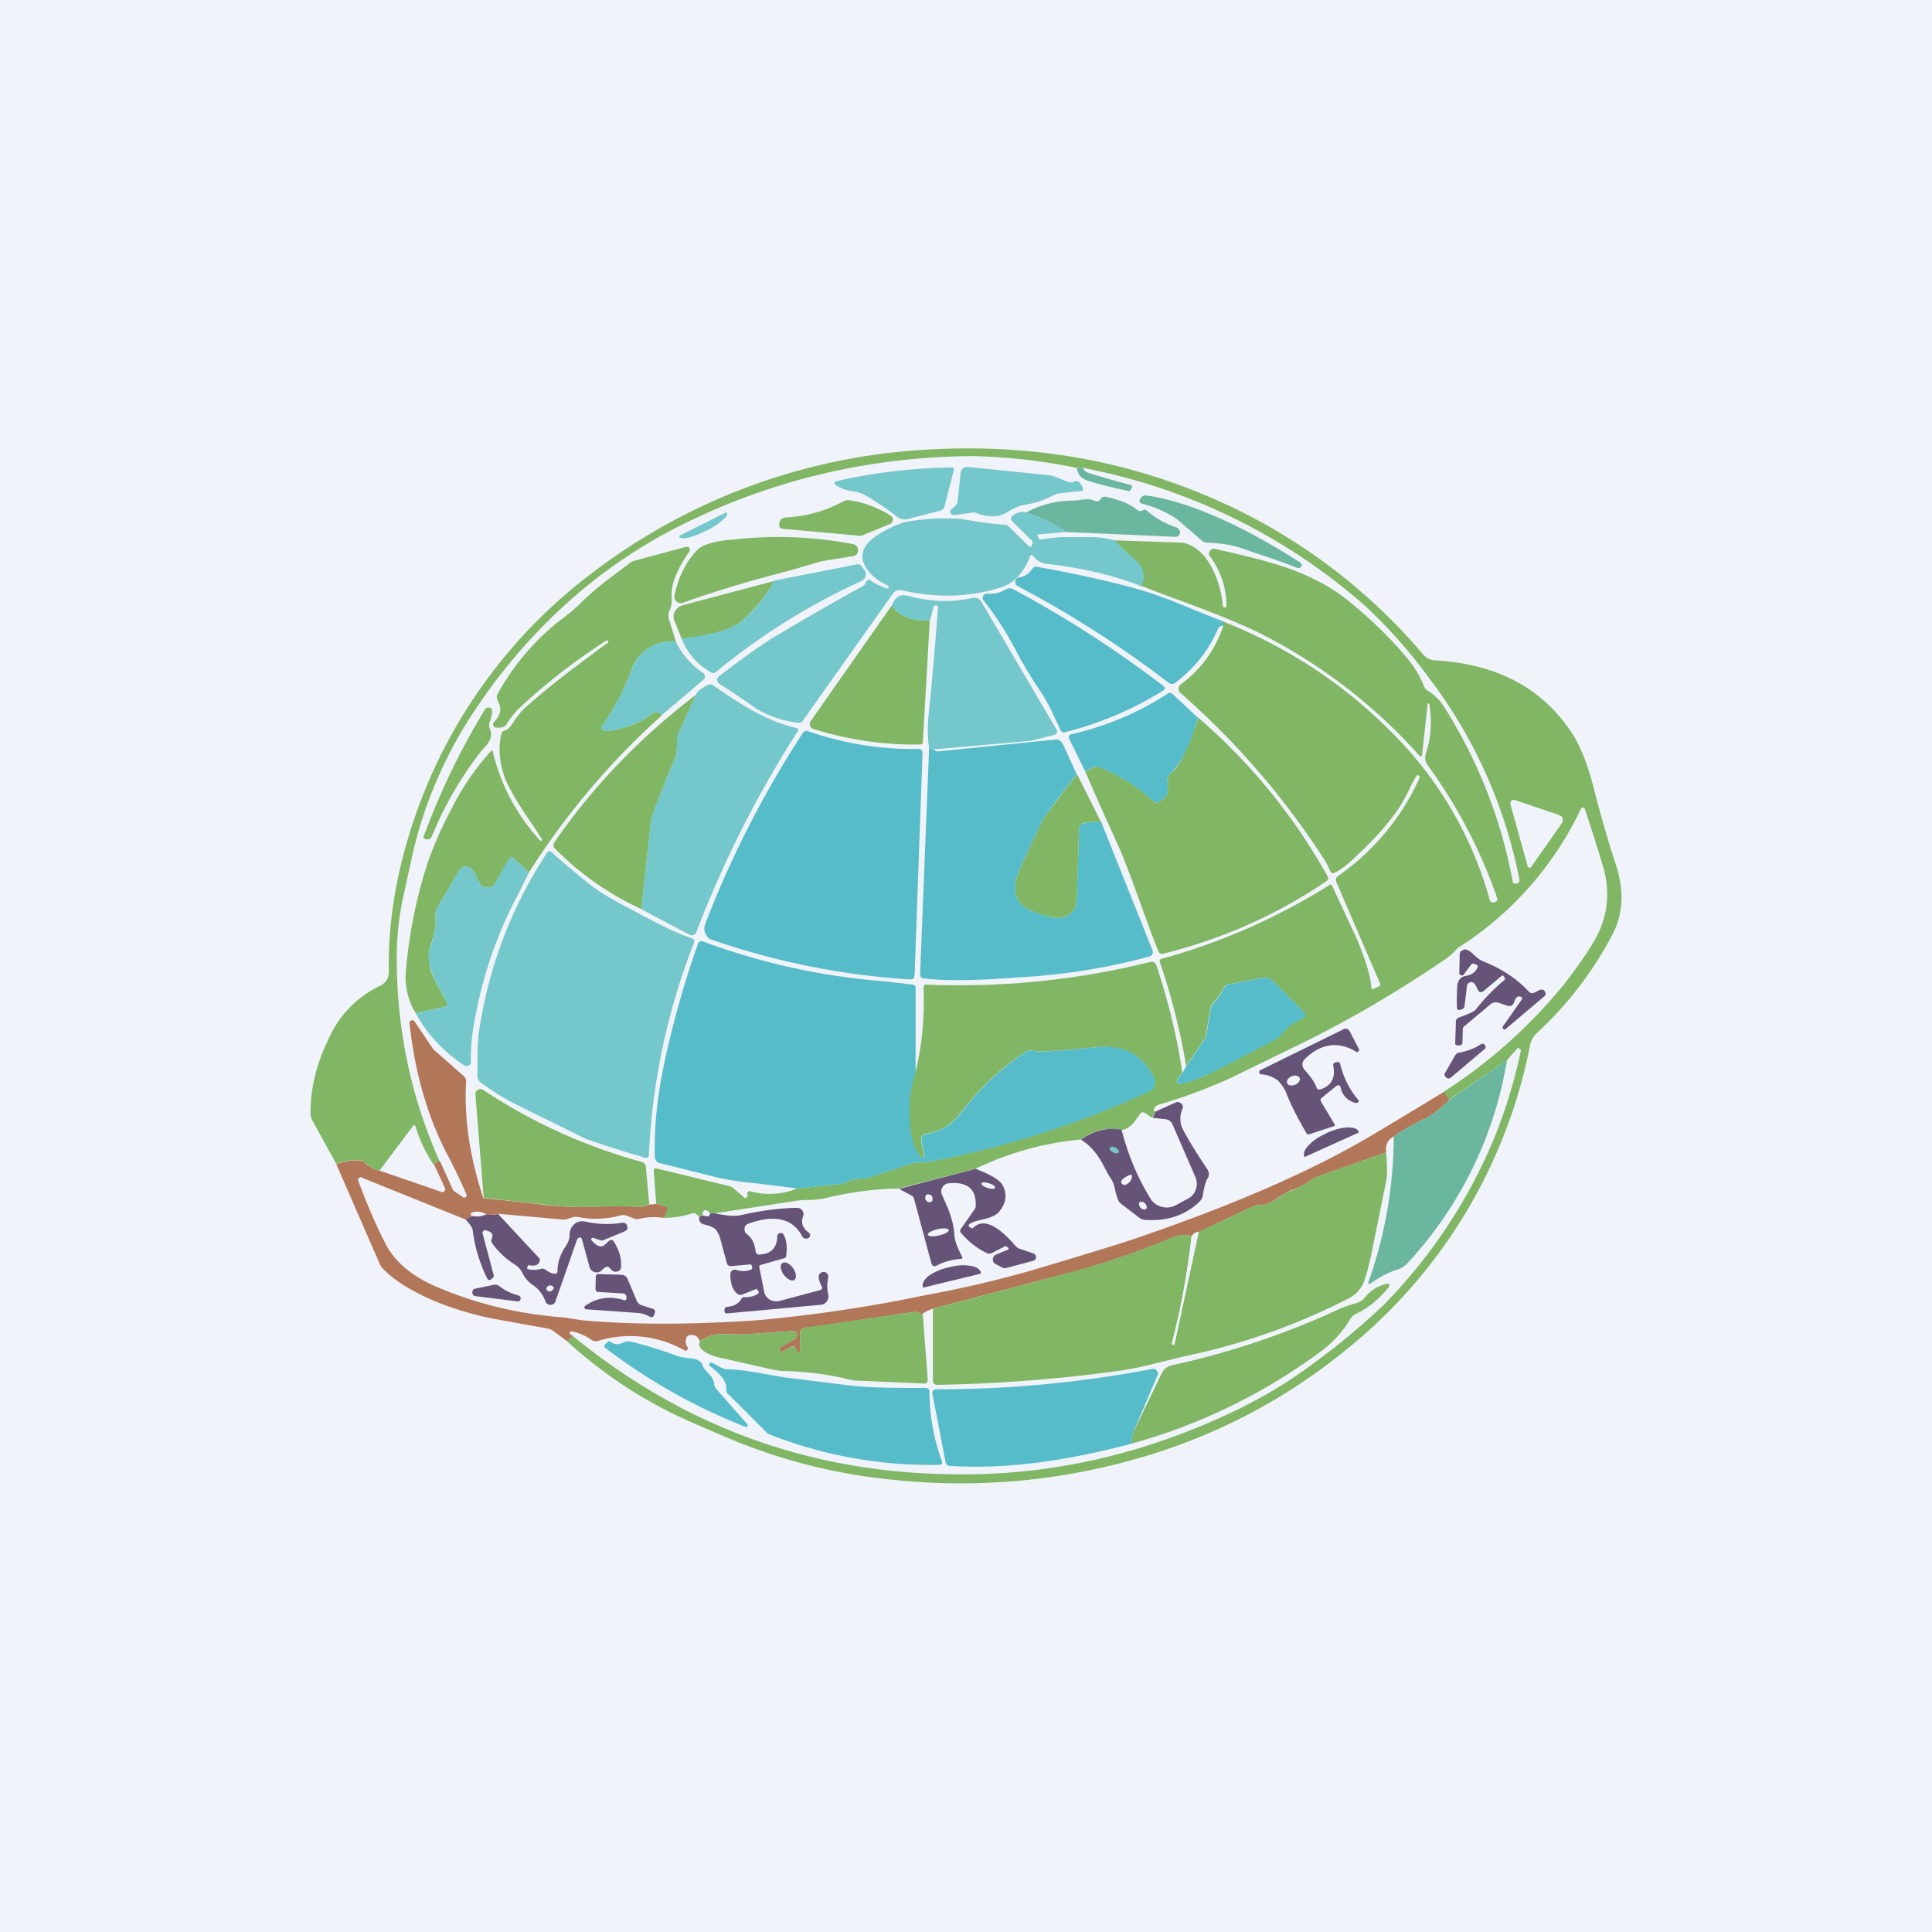 <!-- by TradingView --><svg width="56" height="56" viewBox="0 0 56 56" xmlns="http://www.w3.org/2000/svg"><path fill="#F0F3FA" d="M0 0h56v56H0z"/><path d="m16.44 38.88.17-.15c3.18 2.6 6.8 3.93 10.86 4 2.84.07 5.6-.54 8.27-1.81.84-.4 1.61-.86 2.3-1.38a20.2 20.2 0 0 0 2.06-1.71 15.17 15.17 0 0 0 3.25-4.94 14.9 14.9 0 0 0 .73-2.42c0-.04 0-.06-.04-.08-.03-.02-.06-.01-.08.02l-.28.32L42 31.88l-.16-.23a14.84 14.84 0 0 0 3.52-3.15c.55-.72.9-1.25 1.04-1.62.23-.57.25-1.19.04-1.85a52.6 52.6 0 0 0-.5-1.57.06.06 0 0 0-.05-.05.06.06 0 0 0-.07.04 9.66 9.66 0 0 1-3.57 4.03c-.11.13-.22.22-.31.29-1.4.96-2.86 1.82-4.39 2.56l-1.93.94c-.7.31-1.38.56-2.03.75a.22.22 0 0 0-.15.14c0 .01 0 .03.04.06l-.09.18-.2-.14c-.05-.03-.1-.03-.14.02l-.13.18c-.12.18-.26.27-.42.3-.4-.1-.8 0-1.18.27a8.9 8.9 0 0 0-3.05.85l-2.22.57c-.7.01-1.45.11-2.22.3l-.27.03c-.25 0-.42.01-.51.03l-2.34.36h-.14a.2.2 0 0 0-.1-.08c-.04-.02-.07 0-.09.03a.17.17 0 0 0-.01.1.22.22 0 0 0-.11.05.32.32 0 0 0-.1-.09c-.03-.02-.07-.02-.13 0-.26.08-.53.12-.8.12l.1-.21c.03-.06.02-.1-.04-.11l-.27-.1-.07-.93c0-.07.02-.1.09-.08l2.1.51c.05.01.1.04.13.07l.3.26c.01.02.04.02.07 0a.06.06 0 0 0 .03-.06v-.03c-.02-.02-.01-.05 0-.06a.06.06 0 0 1 .07-.03c.45.12.91.1 1.37-.08l1.24-.13c.07-.01.13-.03.2-.06a1 1 0 0 1 .45-.1c.05 0 .1 0 .16-.02l1.27-.42a.24.24 0 0 1 .1-.02c.17 0 .34-.01.52-.05 2.18-.43 4.26-1.1 6.25-2.01.07-.04.13-.1.15-.17a.28.28 0 0 0 0-.23c-.34-.68-.92-.97-1.74-.88-.98.1-1.57.14-1.76.1a.3.3 0 0 0-.24.04 7.5 7.5 0 0 0-1.76 1.63c-.18.23-.34.4-.49.5-.16.11-.36.19-.61.23-.12.02-.17.1-.15.21l.08.4c0 .04 0 .07-.04.08-.03.01-.06 0-.08-.03a1.71 1.71 0 0 1-.27-.7 3.58 3.58 0 0 1 .14-1.72c.2-.8.27-1.62.24-2.47 0-.06.03-.1.1-.09a22.9 22.9 0 0 0 6.44-.65c.1-.03.18 0 .22.12.34 1.04.59 2.06.74 3.08-.36.42-.1.43.76.04.3-.14.94-.47 1.9-.99.08-.04.15-.1.2-.16.17-.2.38-.36.64-.47a.1.1 0 0 0 .06-.08.1.1 0 0 0-.03-.09l-.9-.9a.35.35 0 0 0-.33-.09l-.96.18a.22.22 0 0 0-.17.15c-.04.1-.13.23-.26.37a.4.4 0 0 0-.1.21l-.12.72c0 .06-.03.1-.06.16l-.52.75a18.9 18.9 0 0 0-.76-3c-.02-.05 0-.09.06-.1a18.24 18.24 0 0 0 4.86-2.14c.03-.02.05-.01.07.02l.74 1.59c.25.62.39 1.08.4 1.38.01.03.03.04.05.03l.15-.07c.05-.02.07-.06.05-.1l-1.26-2.92c-.03-.08-.02-.15.06-.2a6.9 6.9 0 0 0 2.35-2.84c0-.03 0-.04-.02-.06h-.01c-.03-.02-.05-.01-.07.02-.05.08-.13.22-.22.42-.14.27-.25.46-.32.56-.32.45-.71.88-1.16 1.3-.31.3-.54.47-.68.52-.05.02-.1 0-.11-.05a2.43 2.43 0 0 0-.23-.42 22.84 22.84 0 0 0-4.12-4.75.16.16 0 0 1 .01-.24c.59-.43 1-1 1.24-1.7-.02 0-.03-.04-.02-.13 1.87.74 3.48 1.8 4.84 3.16a10.98 10.98 0 0 1 2.9 4.91c.02.07.07.1.14.07.08-.02.1-.07.07-.14a14.7 14.7 0 0 0-2-3.82.37.37 0 0 1-.06-.35c.15-.45.18-.93.1-1.43 0-.02 0-.02-.02-.02s-.03 0-.03.02l-.16 1.47c0 .02-.01.03-.03.04-.02 0-.03 0-.05-.02a15.63 15.63 0 0 0-4.57-3.52c-.53-.27-1.44-.64-2.71-1.1l-.79-.3c.13-.27.08-.51-.14-.72-.2-.18-.42-.38-.64-.6l1.97.07c.03 0 .07 0 .1.02.33.1.59.35.79.75a3.1 3.1 0 0 1 .3 1.1l.05.01c.03 0 .05-.01.05-.04 0-.54-.17-1.02-.48-1.45a.12.12 0 0 1 0-.15.12.12 0 0 1 .14-.06c.92.2 1.6.38 2.07.54.72.25 1.33.58 1.81.97.63.51 1.2 1.06 1.7 1.66.22.27.38.54.48.8.02.06.05.1.1.13.2.12.39.3.54.56.96 1.55 1.61 3.21 1.94 5 .01.03.03.05.07.04h.05c.06-.02.08-.06.07-.12a14.1 14.1 0 0 0-2.62-5.84 14.8 14.8 0 0 0-1.83-2.07 17.26 17.26 0 0 0-8.21-4.02h-.18a16.72 16.72 0 0 0-3.01-.34c-2.84.02-5.51.62-8.03 1.8a15.03 15.03 0 0 0-3.43 2.2 16.26 16.26 0 0 0-2.88 3.24 12.6 12.6 0 0 0-1.78 3.85c-.08.28-.2.86-.39 1.72a8.43 8.43 0 0 0-.18 1.74c0 2.05.4 4 1.24 5.89a.35.35 0 0 0-.17.1c-.23-.35-.41-.71-.52-1.1-.02-.06-.05-.06-.09-.01L11 33.93a.6.6 0 0 1-.4-.22.2.2 0 0 0-.13-.07c-.24-.03-.48 0-.72.1l-.7-1.27a.42.42 0 0 1-.05-.2c0-.72.17-1.42.5-2.1a3.1 3.1 0 0 1 1.48-1.58c.2-.08.29-.23.29-.43-.02-1.24.16-2.51.54-3.8a14.93 14.93 0 0 1 5.39-7.78 17.53 17.53 0 0 1 8.92-3.49c2.96-.28 5.74.07 8.33 1.07a16.73 16.73 0 0 1 6.81 4.82c.09.1.2.15.32.16 1.79.1 3.11.79 3.97 2.09.28.42.51 1.03.7 1.83.16.6.35 1.29.6 2.04.23.74.2 1.41-.13 2.02a10.5 10.5 0 0 1-2.15 2.8.7.7 0 0 0-.22.37 15 15 0 0 1-5.34 8.84 16.78 16.78 0 0 1-6.13 3.17 18.5 18.5 0 0 1-6.91.6 16.3 16.3 0 0 1-4.75-1.17c-.47-.2-1-.42-1.58-.69a13.1 13.1 0 0 1-3.2-2.16Z" fill="#80B664"/><path d="M24.2 14.04a.05.05 0 0 1-.01-.05c0-.02.02-.03.04-.04 1.08-.25 2.2-.38 3.33-.4.07-.01.1.02.08.1l-.26 1.02a.17.17 0 0 1-.12.13l-.93.24a.36.36 0 0 1-.34-.07 7.1 7.1 0 0 0-.92-.62c-.08-.05-.21-.09-.4-.12a.97.97 0 0 1-.47-.19ZM27.58 14.76l.1-.09c.05-.04.07-.09.08-.15l.08-.78c.02-.16.1-.22.26-.2l2.27.23c.09.01.17.03.24.06l.38.15h.1c.13-.08.23-.02.3.17.01.05 0 .08-.06.08l-.62.07c-.05 0-.1.02-.14.04-.33.17-.62.26-.87.29-.11.01-.3.09-.53.23-.24.14-.55.14-.9 0a.17.17 0 0 0-.1 0l-.5.07c-.06 0-.1-.01-.11-.05-.03-.05-.02-.09.02-.12Z" fill="#74C7CA"/><path d="M31.39 13.56c.02.07.08.12.16.15.4.12.8.24 1.2.34.07.02.09.06.04.12l-.03.04c0 .02-.03.03-.05.02a11.3 11.3 0 0 1-1.16-.29c-.2-.06-.31-.18-.34-.38h.18ZM37.73 16.36c0 .03 0 .06-.03.08a.1.1 0 0 1-.1.02 23.95 23.95 0 0 0-1.33-.47 3.54 3.54 0 0 0-1.26-.26.23.23 0 0 1-.16-.05l-.72-.62a3.05 3.05 0 0 0-1.03-.46c-.07-.03-.1-.07-.05-.14.03-.07.09-.1.17-.1 1.19.17 2.67.8 4.43 1.92.05.03.07.05.08.08ZM30.9 15.42a3.83 3.83 0 0 0-1.17-.56 2.9 2.9 0 0 1 1.33-.35c.05 0 .14 0 .25-.02.2-.03.33-.02.4.02.08.04.14.03.19-.04a.14.14 0 0 1 .16-.07c.4.09.7.21.9.38.05.03.09.04.13.03l.04-.02c.03-.02.07-.02.1 0 .25.22.54.39.88.5l.05.04.04.06c.01.04 0 .08-.02.12a.12.12 0 0 1-.1.05l-3.18-.14Z" fill="#6AB69F"/><path d="m25.79 15.19-.77.32a.2.2 0 0 1-.1.02l-2.2-.2c-.1 0-.15-.06-.13-.17.02-.1.08-.15.18-.16.6-.03 1.16-.19 1.66-.46a.3.3 0 0 1 .19-.04c.4.06.8.2 1.19.44.05.03.07.07.07.13 0 .05-.04.1-.09.12Z" fill="#80B664"/><path d="M29.73 14.86c.43.12.82.31 1.17.56l-.8.07c-.03 0-.04.02-.02.05l.05.1h.02c.32-.05.58-.08.79-.07h.68c.24 0 .46.03.68.09.22.22.44.42.64.6.22.2.27.45.14.73-.85-.33-1.77-.54-2.77-.65a.53.53 0 0 1-.36-.22c-.04-.05-.07-.05-.09 0-.19.5-.48.8-.89.92-.89.27-1.83.3-2.82.07a.25.25 0 0 0-.28.11l-2.6 3.67a.13.13 0 0 1-.12.06 3 3 0 0 1-1.23-.41c-.25-.18-.6-.42-1.07-.72a.13.13 0 0 1-.06-.11c0-.05.01-.08.05-.11l.44-.33c.5-.37.9-.65 1.2-.83.93-.55 1.76-1.03 2.51-1.44.06-.04.1-.07.1-.1l.03-.06c.04-.04.07-.05.12-.01.12.09.28.16.47.23.02 0 .04 0 .05-.03 0-.02 0-.04-.03-.06-.28-.12-.48-.3-.62-.5-.16-.25-.15-.5.04-.72.1-.12.29-.26.56-.4.27-.14.49-.22.65-.24a6.8 6.8 0 0 1 1.5-.07c.48.09.91.15 1.28.17.04 0 .07.02.1.05l.57.56c.05.05.08.04.1-.02l.02-.05a.09.09 0 0 0-.03-.09l-.56-.55c-.05-.06-.05-.1.01-.16.12-.1.25-.13.38-.1ZM21.05 14.85h.02v.01c.03.05-.01.12-.13.22-.11.1-.26.2-.44.29l-.06.02c-.18.1-.35.16-.5.2-.14.02-.23.02-.25-.03v-.03l1.36-.68Z" fill="#74C7CA"/><path d="M24.72 15.77c.1.02.15.08.15.18 0 .1-.05.15-.15.17l-.43.07c-.29.04-.51.08-.66.13-.26.08-.67.2-1.24.35a31.8 31.8 0 0 0-2.59.8.17.17 0 0 1-.18-.03.17.17 0 0 1-.07-.17c.1-.51.31-.95.65-1.32.14-.15.45-.25.93-.3h.04a11.5 11.5 0 0 1 3.55.12Z" fill="#80B664"/><path d="M19.59 18.6a1.22 1.22 0 0 0-1.29.83 7.2 7.2 0 0 1-.83 1.59.1.1 0 0 0-.01.12.1.1 0 0 0 .1.05c.5-.04.96-.22 1.37-.52.08-.06.16-.04.26.06a21.8 21.8 0 0 0-3.86 4.56l-.42-.4c-.06-.06-.12-.05-.16.02l-.4.69a.24.24 0 0 1-.23.12.24.24 0 0 1-.22-.13l-.17-.33a.23.23 0 0 0-.21-.14c-.1 0-.17.04-.22.12l-.63 1.08a.38.38 0 0 0-.05.23c.02.27-.02.54-.13.81-.08.24-.08.5 0 .78.06.17.18.42.37.75l.1.18c.03.06.02.1-.05.11l-.86.19c-.24-.4-.33-.83-.28-1.29.1-1.08.31-2.11.63-3.08a10.98 10.98 0 0 1 .7-1.58 7.45 7.45 0 0 1 1.14-1.66c.03 0 .05.02.05.05.23.96.69 1.81 1.36 2.55.01.01.03.02.05 0 .02-.02.02-.03 0-.05l-.24-.37c-.4-.57-.65-1-.78-1.28-.2-.48-.25-.94-.15-1.38.01-.06.05-.1.12-.11.07-.02.16-.11.27-.3l.2-.26c.53-.5 1.36-1.15 2.5-1.98.02-.01.02-.03 0-.05-.01-.02-.03-.03-.05-.01a17.7 17.7 0 0 0-2.48 1.92 2.3 2.3 0 0 0-.4.49.22.22 0 0 1-.2.11h-.12a.08.08 0 0 1-.07-.06.08.08 0 0 1 .01-.09c.2-.2.24-.4.13-.6-.04-.1-.05-.16-.03-.2a7 7 0 0 1 1.75-2.1c.33-.25.55-.43.65-.54.2-.2.5-.47.94-.8l.48-.36a.46.46 0 0 1 .17-.09l1.49-.4c.04 0 .07 0 .09.04.02.03.02.06 0 .1-.38.54-.55 1-.51 1.37 0 .12-.01.22-.06.33a.35.35 0 0 0-.02.26l.2.64Z" fill="#80B664"/><path d="m19.76 18.52.52-.1c.58-.08 1-.23 1.24-.44.37-.3.67-.7.92-1.15l2.39-.47c.05-.01.1 0 .14.05l.06.08c.06.05.07.12.06.2a.22.22 0 0 1-.14.16c-1.53.7-2.93 1.58-4.2 2.63a.11.11 0 0 1-.14.01c-.4-.23-.68-.55-.85-.97Z" fill="#74C7CA"/><path d="M35.45 18.01c0 .09 0 .13.02.13-.08-.01-.14.02-.17.09-.25.6-.66 1.12-1.22 1.55-.08.06-.15.06-.22 0a30.76 30.76 0 0 0-4.36-2.79c-.06-.03-.08-.08-.07-.14 0-.06.05-.1.1-.11a.55.55 0 0 0 .39-.25.13.13 0 0 1 .14-.06c1.06.19 2.05.4 3 .67.32.09.85.28 1.58.59l.81.32Z" fill="#56BCCA"/><path d="M22.44 16.83a4.1 4.1 0 0 1-.92 1.15c-.24.21-.66.36-1.24.45l-.52.09-.2-.5a.34.34 0 0 1 0-.3c.06-.09.13-.15.24-.18l2.64-.7Z" fill="#80B664"/><path d="M33.74 20a9.9 9.9 0 0 1-2.86 1.22c-.07.02-.11 0-.14-.06l-.16-.34a5.46 5.46 0 0 0-.37-.7c-.3-.45-.57-.88-.78-1.3a9.59 9.59 0 0 0-.93-1.43.11.11 0 0 1 0-.12.11.11 0 0 1 .1-.06c.22.01.4-.03.54-.12a.23.23 0 0 1 .25 0 31.84 31.84 0 0 1 4.34 2.8c.04.03.05.07.01.11Z" fill="#56BCCA"/><path d="m27.07 21.72-.14-.02c-.04-.3-.05-.61-.02-.92.11-1.05.2-2.11.28-3.18 0-.03 0-.04-.04-.05h-.05c-.02 0-.03.01-.04.03l-.1.4c-.5.03-.88-.11-1.12-.41.1-.27.25-.36.48-.3.64.18 1.27.2 1.87.06.12-.02.2.02.26.12l2.17 3.69c.04.08.02.14-.07.16l-.71.18h-.06l-2.7.24Z" fill="#74C7CA"/><path d="M25.84 17.56c.24.31.61.45 1.11.42l-.2 3.52c0 .06-.03.08-.09.08a9.81 9.81 0 0 1-3.08-.45.15.15 0 0 1-.1-.1.14.14 0 0 1 .02-.13l2.34-3.34Z" fill="#80B664"/><path d="M19.59 18.6c.18.37.44.67.78.9.04.02.06.06.06.1 0 .05-.01.08-.05.11l-1.2 1.02c-.08-.1-.17-.12-.25-.06-.41.3-.87.48-1.36.52a.1.1 0 0 1-.11-.05.1.1 0 0 1 0-.12c.31-.42.59-.95.84-1.59.23-.58.66-.86 1.29-.84ZM18.59 26.35l.27-2.5c0-.1.03-.2.07-.3.18-.48.4-1.02.65-1.62.04-.1.05-.27.03-.5 0-.06.01-.11.03-.16l.53-1.13c.03-.09.15-.19.36-.29.05-.02.1-.02.15.02.52.36.91.61 1.2.76.38.21.78.37 1.2.47.06.01.07.05.04.1a31.9 31.9 0 0 0-2.93 5.8c-.04.11-.12.14-.23.08l-1.38-.73Z" fill="#74C7CA"/><path d="m34.73 20.8-.1.3a3.1 3.1 0 0 1-.72 1.35.16.16 0 0 0-.07.14l.01.17c.01.13 0 .22-.02.27-.03.08-.12.15-.26.22a.12.12 0 0 1-.14-.02 5.1 5.1 0 0 0-1.6-1 .15.15 0 0 0-.13 0l-.24.14-.47-.96c-.03-.07 0-.11.07-.13a8.6 8.6 0 0 0 2.78-1.17c.05-.04.1-.03.14 0l.75.7Z" fill="#56BCCA"/><path d="m20.17 20.14-.52 1.13a.33.33 0 0 0-.03.16c.01.23 0 .4-.04.5-.25.6-.47 1.14-.65 1.63-.04.1-.06.19-.07.29l-.27 2.5a8.46 8.46 0 0 1-2.5-1.75c-.06-.06-.06-.13-.01-.2 1.1-1.6 2.47-3.02 4.09-4.26ZM14.25 20.57c.03.05.01.17-.05.34a.29.29 0 0 0 0 .22c.07.16.03.32-.1.47l-.11.12c-.62.78-1.1 1.62-1.47 2.51-.02.07-.07.1-.15.1h-.01c-.07-.01-.1-.05-.07-.11a20.81 20.81 0 0 1 1.77-3.66.1.1 0 0 1 .1-.05.1.1 0 0 1 .1.06ZM34.73 20.8a17 17 0 0 1 3.75 4.6c.03.06.02.1-.03.14-1.43.97-3 1.67-4.72 2.1-.08.02-.13 0-.16-.08a37 37 0 0 1-.46-1.23c-.3-.83-.53-1.45-.72-1.87-.32-.7-.63-1.39-.93-2.09l.24-.13a.15.15 0 0 1 .14-.01c.64.26 1.17.6 1.59 1 .04.04.09.04.14.02.14-.07.23-.14.26-.22a.62.62 0 0 0 .02-.27v-.17c0-.06.01-.1.05-.14.26-.2.5-.66.73-1.34l.1-.3Z" fill="#80B664"/><path d="M26.5 28.28c0 .08-.04.11-.12.11a21.67 21.67 0 0 1-5.8-1.17c-.16-.12-.2-.28-.13-.46a29.54 29.54 0 0 1 2.83-5.53c.03-.04.08-.05.13-.04a9.3 9.3 0 0 0 3.21.52c.08 0 .12.04.12.12l-.23 6.45ZM31.21 22.44c-.33.42-.64.83-.93 1.24-.06.08-.3.58-.71 1.5-.29.65-.14 1.07.45 1.27h.01c.29.1.5.16.61.16.2 0 .36-.07.48-.23.06-.08.1-.27.1-.59l.06-1.81c0-.06.03-.1.09-.1.17-.06.35-.07.55-.05l1.48 3.7c.04.1 0 .17-.1.2a18.26 18.26 0 0 1-3.8.6c-1.24.1-2.15.1-2.73.03-.07-.01-.1-.05-.1-.12l.26-6.54.14.02c.02.04.06.06.12.06l3.37-.34c.11-.02.2.03.25.13l.4.87Z" fill="#56BCCA"/><path d="m31.22 22.44.7 1.4c-.2-.03-.38-.02-.55.03-.05.02-.08.05-.09.1l-.06 1.82c0 .32-.04.51-.1.59a.56.56 0 0 1-.47.23 2.4 2.4 0 0 1-.63-.16c-.59-.2-.74-.62-.45-1.27.41-.92.65-1.42.71-1.5.3-.4.6-.82.94-1.24Z" fill="#80B664"/><path d="M45.2 23.63c.05.02.08.05.1.1 0 .04 0 .08-.02.12l-.9 1.28a.05.05 0 0 1-.06.02.05.05 0 0 1-.04-.04l-.5-1.8a.09.09 0 0 1 .03-.1.1.1 0 0 1 .1-.02l1.3.44Z" fill="#F0F3FA"/><path d="M18.68 33.55c-.66-.19-1.22-.37-1.7-.54l-2.07-1.02a7.55 7.55 0 0 1-.97-.61.22.22 0 0 1-.1-.2v-.43c0-.4.02-.72.06-.96.29-1.83.94-3.52 1.96-5.08.04-.05.08-.05.13-.01.28.26.64.56 1.07.91.25.2.65.45 1.2.73l.35.19c.64.34 1.11.56 1.43.66.08.02.1.08.07.15a19.23 19.23 0 0 0-1.3 6.12c0 .08-.04.11-.13.1Z" fill="#74C7CA"/><path d="m15.33 25.29-.28.57a12.37 12.37 0 0 0-1.26 3.54c-.1.48-.15.94-.14 1.38 0 .05-.02.08-.06.1a.11.11 0 0 1-.13 0 4.2 4.2 0 0 1-1.41-1.51l.86-.19c.07-.01.08-.05.05-.1l-.1-.2c-.19-.32-.3-.57-.36-.74-.1-.28-.1-.54 0-.78.1-.27.14-.54.12-.81-.01-.08 0-.16.05-.23l.63-1.08a.23.23 0 0 1 .22-.12c.1 0 .17.05.21.14l.17.33c.05.09.12.13.22.13s.17-.03.22-.12l.4-.69c.05-.07.1-.08.17-.02l.42.4Z" fill="#74C7CA"/><path d="M26.54 31.1c-.18.5-.22 1.07-.14 1.72.04.24.12.48.27.7.02.03.05.04.08.03.03-.01.05-.04.04-.07l-.08-.41c-.02-.12.03-.19.15-.2.25-.05.45-.13.61-.24.15-.1.31-.27.49-.5a7.5 7.5 0 0 1 1.76-1.63.3.3 0 0 1 .24-.04c.2.04.78 0 1.76-.1.82-.1 1.4.2 1.73.88.04.07.04.15.01.23a.28.28 0 0 1-.15.17 27.56 27.56 0 0 1-6.25 2.01c-.18.04-.35.05-.53.05-.03 0-.06 0-.09.02l-1.27.42a.45.45 0 0 1-.16.02 1 1 0 0 0-.46.1.57.57 0 0 1-.19.06l-1.24.13-1.2-.15a8.37 8.37 0 0 1-1.17-.18l-1.6-.4c-.11-.02-.17-.09-.17-.2-.02-.8.06-1.64.24-2.54a27.7 27.7 0 0 1 1.01-3.62c.03-.07.08-.1.15-.07 1.7.63 3.47 1.02 5.32 1.16l.75.09c.06 0 .09.04.09.1v2.46Z" fill="#56BCCA"/><path d="M44.1 28.9c-.1-.05-.17 0-.22.17-.04.08-.1.11-.19.08l-.24-.08a.25.25 0 0 0-.26.05l-.75.63a.1.1 0 0 0-.04.08l-.01.39c0 .05-.03.08-.09.08h-.05c-.05 0-.08-.03-.07-.08l.02-.6c0-.07.03-.11.1-.13.27-.1.43-.17.47-.22.25-.32.52-.6.83-.86.03-.03.03-.06 0-.09l-.02-.03c-.02-.02-.04-.02-.06 0l-.51.43c-.08.06-.14.05-.18-.04l-.07-.14c-.03-.05-.08-.08-.14-.07-.06.02-.1.05-.1.12l-.07.57a.1.1 0 0 1-.07.09l-.05.02c-.07.02-.1 0-.1-.08-.01-.25 0-.46.01-.62.02-.17.11-.27.28-.29a.41.41 0 0 0 .29-.2c.04-.06.03-.1-.04-.13l-.05-.01c-.03-.02-.06 0-.08.02l-.2.27c-.02.04-.05.05-.09.04-.04-.02-.06-.04-.05-.09l.01-.51c0-.06.03-.1.07-.12.05-.03.1-.04.14-.02.07.03.14.08.22.16.09.09.17.14.24.17.55.22.99.51 1.33.88.05.05.1.06.17.03l.14-.07c.07-.03.12-.02.16.04.03.06.03.1-.03.15l-1.1.93c-.02.03-.05.03-.08 0-.02-.02-.03-.05 0-.08l.54-.77c.02-.03.02-.05-.02-.07Z" fill="#655477"/><path d="m34.28 31.09.11-.2.52-.75c.03-.05.05-.1.06-.16l.12-.72a.4.4 0 0 1 .1-.2c.13-.15.22-.27.26-.38a.22.22 0 0 1 .17-.15l.96-.18c.13-.02.24 0 .33.1l.9.9a.1.1 0 0 1 .03.08.1.1 0 0 1-.06.08c-.26.11-.47.27-.63.47a.68.68 0 0 1-.2.16c-.97.52-1.6.85-1.91.99-.87.39-1.12.38-.76-.04Z" fill="#56BCCA"/><path d="M14.02 34.73c.58.06 1.18.12 1.8.2.52.05.98.07 1.4.05.46-.02.92-.02 1.36 0 .06 0 .12-.01.17-.04l.07-.03c.06.01.13 0 .21-.02l.27.09c.06.02.07.05.04.1l-.1.22a1.94 1.94 0 0 0-.72.03.2.2 0 0 1-.11 0l-.27-.1a.29.29 0 0 0-.16 0 2.7 2.7 0 0 1-1.21.05.35.35 0 0 0-.16 0l-.23.07h-.06l-1.9-.17a.67.67 0 0 1-.33.02.46.46 0 0 0-.4-.05c-.03 0-.04.02-.04.04 0 .03.01.04.03.05l.04.01a.56.56 0 0 0-.22.1l-3-1.21a.07.07 0 0 0-.1.01.07.07 0 0 0-.01.09c.26.7.52 1.3.78 1.8.26.51.71.9 1.35 1.2 1.17.52 2.41.83 3.72.94.09 0 .21.02.38.05l.26.04c1.45.13 3.13.13 5.05 0a42.41 42.41 0 0 0 4.9-.73c1.1-.2 2.15-.45 3.15-.74 1.58-.47 2.62-.79 3.1-.96 2.5-.86 4.53-1.73 6.08-2.59.38-.2 1.27-.74 2.69-1.6l.16.23c-.3.29-.54.47-.7.54-.35.17-.66.34-.91.52-.18.1-.25.25-.22.46l-2.03.72a.53.53 0 0 0-.13.07c-.22.16-.42.27-.6.31-.08.03-.2.1-.35.2-.22.16-.4.24-.55.23a.3.3 0 0 0-.16.02l-1.61.76c-.08 0-.15.04-.21.12a.82.82 0 0 0-.53.03 23.8 23.8 0 0 1-2.89 1l-4.08 1.07c-.25.1-.35.17-.29.2l-.1-.07a.25.25 0 0 0-.17-.03l-3.14.46c-.1.01-.16.08-.15.19v.47c-.01.03-.03.05-.05.06-.02 0-.04 0-.04-.03-.03-.1-.07-.16-.13-.16l-.03.01-.28.16h-.03l-.02-.05c-.03-.04-.02-.08.02-.1l.41-.23c.05-.04.07-.08.06-.14-.02-.06-.06-.09-.13-.09l-1.44.1-.57-.01c-.24-.01-.47.06-.68.21-.02-.1-.09-.17-.19-.18-.11-.02-.18.01-.2.1-.03.08-.02.17.04.25.01.03.01.05-.01.08-.02.02-.05.03-.08.01a3.2 3.2 0 0 0-2.52-.27.19.19 0 0 1-.17-.03 1.58 1.58 0 0 0-.57-.25c-.03-.01-.05 0-.06.03-.02.03 0 .05.02.06l.07.05-.17.15-.36-.27a.47.47 0 0 0-.2-.1l-1.6-.29a9.24 9.24 0 0 1-1.69-.51c-.69-.3-1.19-.61-1.51-.96a.44.44 0 0 1-.08-.13l-1.25-2.87c.24-.1.48-.14.72-.1.05 0 .09.02.12.06.12.13.26.2.41.22l1.8.62c.03.01.06 0 .08-.02.03-.03.03-.05.02-.09l-.32-.69c.04-.04.1-.07.17-.1l.37.82c.01.03.03.05.05.06l.25.17c.03.02.05.02.08 0s.03-.05.02-.08c-.2-.46-.4-.87-.6-1.24-.55-1.09-.9-2.33-1.05-3.73 0-.03.01-.06.05-.07.04-.02.07 0 .09.02l.54.8.04.04.85.75c.05.05.08.1.07.18-.06 1.06.11 2.18.5 3.36Z" fill="#B27758"/><path d="m38.73 31.48-.43.35c-.03.03-.03.06-.01.1l.4.67c0 .02 0 .03-.02.04l-.73.24c-.03 0-.06 0-.07-.03-.25-.43-.44-.8-.56-1.1a1.1 1.1 0 0 0-.28-.44.9.9 0 0 0-.47-.17c-.04 0-.05-.02-.06-.05 0-.03 0-.05.03-.07l2.4-1.18c.09-.05.16-.02.2.07l.26.5c.01.02 0 .05-.02.07-.02.02-.05.02-.07 0-.5-.3-1-.24-1.45.19-.13.11-.13.23-.02.36.17.19.28.35.33.49.02.06.06.07.13.05.3-.1.42-.33.36-.66-.02-.06 0-.1.07-.12h.02c.06-.02.1 0 .11.07.1.38.26.72.52 1.02.02.02.02.04 0 .06a.05.05 0 0 1-.06.03.55.55 0 0 1-.45-.45.08.08 0 0 0-.05-.06c-.03 0-.06 0-.08.02ZM41.89 31.09l.29-.5a.17.17 0 0 1 .12-.08c.23-.04.44-.12.62-.24.05-.03.09-.02.12.02.03.05.03.09-.01.12l-.97.82c-.05.04-.1.04-.14 0-.06-.04-.06-.09-.03-.14Z" fill="#655477"/><path d="M43.68 30.73a11.32 11.32 0 0 1-2.9 5.9.65.65 0 0 1-.28.17c-.26.08-.52.22-.78.41h-.04c-.02-.01-.02-.02-.02-.04.48-1.34.73-2.75.74-4.23.25-.18.56-.35.91-.52.16-.07.4-.25.7-.54l1.67-1.15Z" fill="#6AB69F"/><path d="M37.55 31.44c.1-.05.15-.14.12-.2-.04-.07-.14-.08-.24-.04-.1.05-.15.14-.12.2.03.07.14.08.24.04Z" fill="#F0F3FA"/><path d="m18.81 34.9-.06.04a.33.33 0 0 1-.17.04c-.44-.02-.9-.02-1.36 0-.42.02-.88 0-1.4-.06l-1.8-.2-.24-3c0-.06.02-.1.07-.13s.1-.03.15 0c1.42.94 2.96 1.64 4.6 2.09.07.02.11.07.12.14l.1 1.09Z" fill="#80B664"/><path d="M31.33 33.03c.39-.27.78-.36 1.18-.28.18.7.45 1.36.83 1.98.07.13.19.21.33.25.15.04.29.02.42-.05l.33-.18c.12-.06.2-.15.24-.27a.48.48 0 0 0-.01-.36l-.66-1.52a.25.25 0 0 0-.22-.16l-.36-.04.08-.18.58-.26a.14.14 0 0 1 .17.03c.05.04.06.1.03.16a.7.7 0 0 0 .04.63c.19.35.42.72.68 1.1.06.1.07.19.01.28-.06.1-.1.26-.13.46a.36.36 0 0 1-.11.22c-.41.39-.93.56-1.56.52a.36.36 0 0 1-.2-.08l-.52-.4c-.06-.05-.1-.16-.15-.35a1.1 1.1 0 0 0-.1-.32c-.07-.1-.14-.23-.23-.4-.18-.36-.4-.61-.67-.78ZM37.83 33.54h-.02v-.02c-.04-.08 0-.2.12-.32.12-.13.29-.25.5-.34l.03-.02c.22-.1.41-.15.6-.16.17 0 .28.03.32.12v.03l-1.55.7Z" fill="#655477"/><path d="M32.34 33.27c-.07-.04-.14-.05-.17 0-.02.03.02.1.09.13.07.04.14.04.17 0 .02-.03-.02-.1-.09-.13Z" fill="#74C7CA"/><path d="M40.18 33.4c.03.4.03.66.01.78l-.38 1.87c-.1.53-.2.9-.29 1.14a.93.93 0 0 1-.46.46 18.6 18.6 0 0 1-4.72 1.66l-.69.17c-.51.13-.9.21-1.19.25-1.73.24-3.5.38-5.29.41-.08 0-.13-.04-.13-.13v-2.08c1.34-.35 2.7-.7 4.08-1.08.86-.22 1.82-.55 2.9-1a.82.82 0 0 1 .52-.02c-.12 1.05-.3 2.08-.57 3.1 0 .02 0 .04.03.05h.04l.7-3.27 1.62-.76a.3.3 0 0 1 .16-.02c.15 0 .33-.07.55-.22.15-.12.27-.18.36-.2.17-.05.37-.16.59-.32a.53.53 0 0 1 .13-.07l2.03-.72Z" fill="#80B664"/><path d="M28.28 33.88c.45.17.71.33.79.49.12.24.1.49-.1.74-.07.1-.24.18-.5.24-.19.04-.3.08-.37.13a.05.05 0 0 0-.02.05c0 .02.02.04.07.06.02.02.04.01.06 0 .28-.28.69-.1 1.23.53.04.04.08.07.13.08l.38.13c.05.02.08.06.08.11 0 .06-.04.1-.1.11l-.75.2a.17.17 0 0 1-.13-.01l-.19-.1a.14.14 0 0 1-.08-.15c0-.06.04-.1.1-.13l.32-.13c.04-.02.05-.05 0-.08l-.04-.03h-.02l-.39.2a.16.16 0 0 1-.15 0c-.25-.12-.5-.3-.74-.58-.04-.04-.04-.09 0-.13l.39-.56a.13.13 0 0 0 .03-.08c.03-.5-.24-.73-.79-.67a.22.22 0 0 0-.17.11.22.22 0 0 0-.02.21l.14.32c.13.3.2.57.22.8 0 .19.08.41.22.67.03.05.01.08-.04.08-.25.02-.48.08-.7.2-.07.03-.11.01-.14-.06l-.51-1.9a.12.12 0 0 0-.06-.07l-.37-.2 2.22-.58Z" fill="#655477"/><path d="M32.74 34.06c.05-.02.08 0 .07.05-.01.1-.07.18-.18.23a.09.09 0 0 1-.1-.02c-.04-.03-.04-.07-.02-.1.04-.06.11-.11.23-.16ZM28.67 34.3c-.11-.04-.21-.04-.22 0-.02.04.06.1.17.13.11.04.21.04.22 0 .02-.04-.06-.1-.17-.13ZM26.84 34.8a.15.15 0 0 1-.02-.1c.01-.07.05-.1.13-.07.06.01.08.06.08.13 0 .04-.01.06-.05.08-.06.02-.1 0-.14-.05ZM33.19 34.88c-.05-.05-.12-.06-.16-.03-.03.03-.02.1.03.16.05.05.13.06.16.03.04-.03.02-.1-.03-.16Z" fill="#F0F3FA"/><path d="M20.27 35.27a.22.22 0 0 1 .1-.04l.15.02c.02 0 .04-.02.05-.04l.01-.04h.14c.34.07.6.09.76.05.57-.13 1.1-.2 1.62-.21.06 0 .11.02.15.07.04.05.05.1.03.17-.07.18-.02.34.15.47a.1.1 0 0 1 .05.1.1.1 0 0 1-.08.08c-.02.01-.04 0-.07 0-.04-.02-.07-.03-.07-.05-.27-.53-.8-.66-1.57-.38a.16.16 0 0 0-.11.15c0 .07.02.12.08.16.13.1.21.25.24.48.01.08.06.12.14.1.32-.02.48-.2.49-.52 0-.05.03-.09.08-.1.05 0 .09.01.11.06.08.15.1.35.07.58 0 .06-.04.1-.1.1l-.62.18c-.05 0-.07.04-.06.08l.14.7c.02.1.07.17.16.23.09.05.18.06.28.04l1.16-.31c.08-.02.1-.07.06-.13-.12-.24-.1-.38.05-.4.05 0 .08 0 .11.04.03.03.04.06.04.1-.04.2-.04.37 0 .52.01.07 0 .13-.05.2a.23.23 0 0 1-.17.09l-2.72.25c-.04 0-.06-.01-.07-.05v-.04c0-.06.02-.1.08-.1.2-.02.34-.1.4-.22.03-.05.06-.07.12-.06.12 0 .23-.02.34-.08.06-.03.07-.07.02-.12l-.02-.03c-.01-.01-.02-.02-.04 0l-.38.15a.13.13 0 0 1-.15-.02c-.13-.1-.2-.3-.2-.56 0-.05.01-.08.05-.11a.13.13 0 0 1 .13-.02.6.6 0 0 0 .39 0c.05 0 .07-.04.06-.1l-.02-.04c0-.02-.01-.02-.03-.02l-.56.05c-.06 0-.1-.02-.12-.08l-.2-.74c-.04-.13-.1-.23-.17-.28a.99.99 0 0 0-.3-.11c-.1-.03-.15-.1-.13-.22Z" fill="#655477"/><path d="m20.58 35.17-.01.04c-.01.02-.03.04-.05.04a.4.4 0 0 1-.14-.02l.01-.1c.02-.05.05-.06.1-.04a.2.2 0 0 1 .09.08ZM14.1 35.2a.6.6 0 0 1-.38.05l-.04-.01c-.02 0-.03-.02-.03-.05 0-.02.01-.04.03-.04a.46.46 0 0 1 .41.05Z" fill="#F0F3FA"/><path d="m14.43 35.18 1.2 1.29a.1.1 0 0 1 .01.1c-.04.1-.14.14-.32.1l-.01.01-.03.06c0 .03 0 .04.03.05a.8.8 0 0 0 .37-.01c.05-.02.09 0 .13.02.07.06.15.1.25.12.06.01.1-.02.1-.08 0-.23.07-.45.2-.66.1-.14.15-.26.15-.37a.4.4 0 0 1 .13-.32c.08-.08.2-.11.33-.08.37.08.73.09 1.07.03.07 0 .12.02.14.1.02.07 0 .12-.07.15l-.63.26a.11.11 0 0 1-.08 0l-.2-.07c-.03 0-.05 0-.06.02v.05c.07.07.13.13.2.16.06.03.12.02.18-.02l.13-.12c.06-.05.11-.04.15.03.16.26.22.5.2.75-.02.07-.06.1-.13.11-.07.01-.13-.02-.18-.09-.05-.06-.1-.07-.17-.02l-.09.08a.2.2 0 0 1-.2.04.2.2 0 0 1-.14-.14l-.22-.8c-.01-.04-.03-.06-.07-.06-.03 0-.06.02-.07.05l-.63 1.8a.14.14 0 0 1-.14.1.14.14 0 0 1-.15-.1.95.95 0 0 0-.36-.47.86.86 0 0 1-.28-.3 3.03 3.03 0 0 0-.06-.11.6.6 0 0 0-.21-.2c-.2-.13-.4-.3-.58-.53-.06-.07-.08-.12-.08-.16l.03-.11c.01-.06-.01-.1-.06-.13a.75.75 0 0 0-.13-.05c-.03 0-.05 0-.07.02a.07.07 0 0 0-.02.08l.32 1.2c.01.03 0 .06-.03.08l-.03.03c-.06.05-.1.04-.13-.02a4.32 4.32 0 0 1-.42-1.4c-.01-.06-.08-.17-.2-.3a.56.56 0 0 1 .22-.1.6.6 0 0 0 .37-.05c.14.02.25.02.34-.02Z" fill="#655477"/><path d="M27.22 35.81c.16-.04.29-.1.28-.16-.02-.05-.16-.06-.33-.02-.16.04-.29.11-.28.16.02.05.16.06.33.02ZM34.75 35.7l-.71 3.28H34c-.03-.01-.04-.03-.03-.05.26-1.02.45-2.05.57-3.1.06-.08.13-.12.2-.12Z" fill="#F0F3FA"/><path d="M22.99 36.76c-.1-.14-.24-.2-.31-.15-.08.05-.06.2.04.34.1.13.23.2.3.15.08-.05.06-.2-.03-.34ZM26.77 37.32c-.01 0-.02 0-.02-.02-.03-.1.03-.2.17-.32.15-.1.33-.19.56-.24l.04-.01c.23-.06.43-.07.6-.04.19.03.29.1.31.2l-.01.03-1.65.4ZM16.99 37.95c-.03 0-.04-.02-.05-.04 0-.03 0-.05.02-.06.35-.24.72-.29 1.11-.17.06.02.09 0 .09-.06 0-.08-.04-.13-.11-.13l-.7-.04c-.06 0-.09-.04-.09-.1l.01-.34c0-.06.04-.09.1-.08l.64.02a.2.2 0 0 1 .18.12l.27.64c.03.06.07.1.13.12l.34.11c.05.02.07.06.05.11l-.02.06c-.02.07-.07.09-.14.05a.74.74 0 0 0-.29-.1l-1.54-.11Z" fill="#655477"/><path d="m32.78 41.85.07-.34.82-1.7a.44.44 0 0 1 .31-.24c1.65-.36 3.23-.89 4.74-1.58.21-.1.41-.17.6-.22.1-.03.18-.08.24-.16.18-.22.4-.35.65-.4.02-.01.04 0 .06.02v.06c-.29.36-.61.63-.98.8a.35.35 0 0 0-.15.14c-.22.37-.49.66-.8.9a16.67 16.67 0 0 1-5.56 2.72Z" fill="#80B664"/><path d="m13.78 37.35.54-.11c.05-.01.1 0 .14.03.18.14.37.23.57.28.05.02.07.05.06.1-.01.05-.04.08-.1.07l-1.2-.15c-.07-.01-.1-.05-.1-.1 0-.07.02-.1.09-.12Z" fill="#655477"/><path d="M16.05 37.32c0 .01 0 .04-.03.07-.06.06-.12.06-.17 0-.02-.01-.02-.04 0-.07a.1.1 0 0 1 .1-.06c.05 0 .08.02.1.06Z" fill="#F0F3FA"/><path d="m26.75 38.13.14 1.85c0 .09-.03.13-.12.12l-1.9-.08c-.1 0-.21-.02-.32-.05a8.75 8.75 0 0 0-1.81-.23c-.12 0-.23-.02-.34-.04l-1.5-.34a1.54 1.54 0 0 1-.41-.14c-.2-.11-.26-.22-.2-.34.2-.15.43-.22.67-.21l.57.01 1.44-.1c.07 0 .1.03.13.09.01.06 0 .1-.06.14l-.4.23c-.05.02-.06.06-.03.1l.02.04c0 .02.02.02.03.01l.28-.16h.03c.06-.01.1.04.13.15 0 .03.02.04.04.03.02 0 .04-.03.05-.06v-.47c0-.11.04-.18.15-.2l3.14-.45c.07-.01.12 0 .18.03l.1.07Z" fill="#80B664"/><path d="M21.66 41.29c.02.02.02.03 0 .05 0 .02-.03.02-.05.02a16.92 16.92 0 0 1-4.04-2.27c-.07-.05-.07-.1 0-.15l.04-.04c.03-.03.06-.03.1 0 .09.07.2.08.32.03.1-.05.18-.06.25-.04.36.08.8.21 1.31.4.12.04.25.07.42.08.2.02.31.08.35.2a.6.6 0 0 0 .16.22c.11.11.17.22.18.32 0 .06.03.11.07.16l.9 1.02ZM20.62 39.5c.02 0 .07.02.15.07.14.08.24.12.31.12.23 0 .56.04 1 .12l.7.12 1.86.23c.42.05 1.02.07 1.8.07h.38c.08 0 .12.04.12.12a6 6 0 0 0 .36 2c.02.07 0 .11-.08.11a12.74 12.74 0 0 1-4.96-.9l-1.17-1.17a.12.12 0 0 1-.04-.1c.03-.21-.13-.44-.47-.69-.02-.01-.03-.04-.02-.06 0-.03.03-.05.06-.05ZM32.85 41.5l-.07.35c-1.95.52-3.7.74-5.24.64-.07 0-.11-.04-.13-.1l-.38-1.97c-.02-.1.02-.15.13-.15a33 33 0 0 0 6.23-.59c.06-.01.1 0 .14.05.04.04.04.1.02.14l-.7 1.64Z" fill="#56BCCA"/></svg>